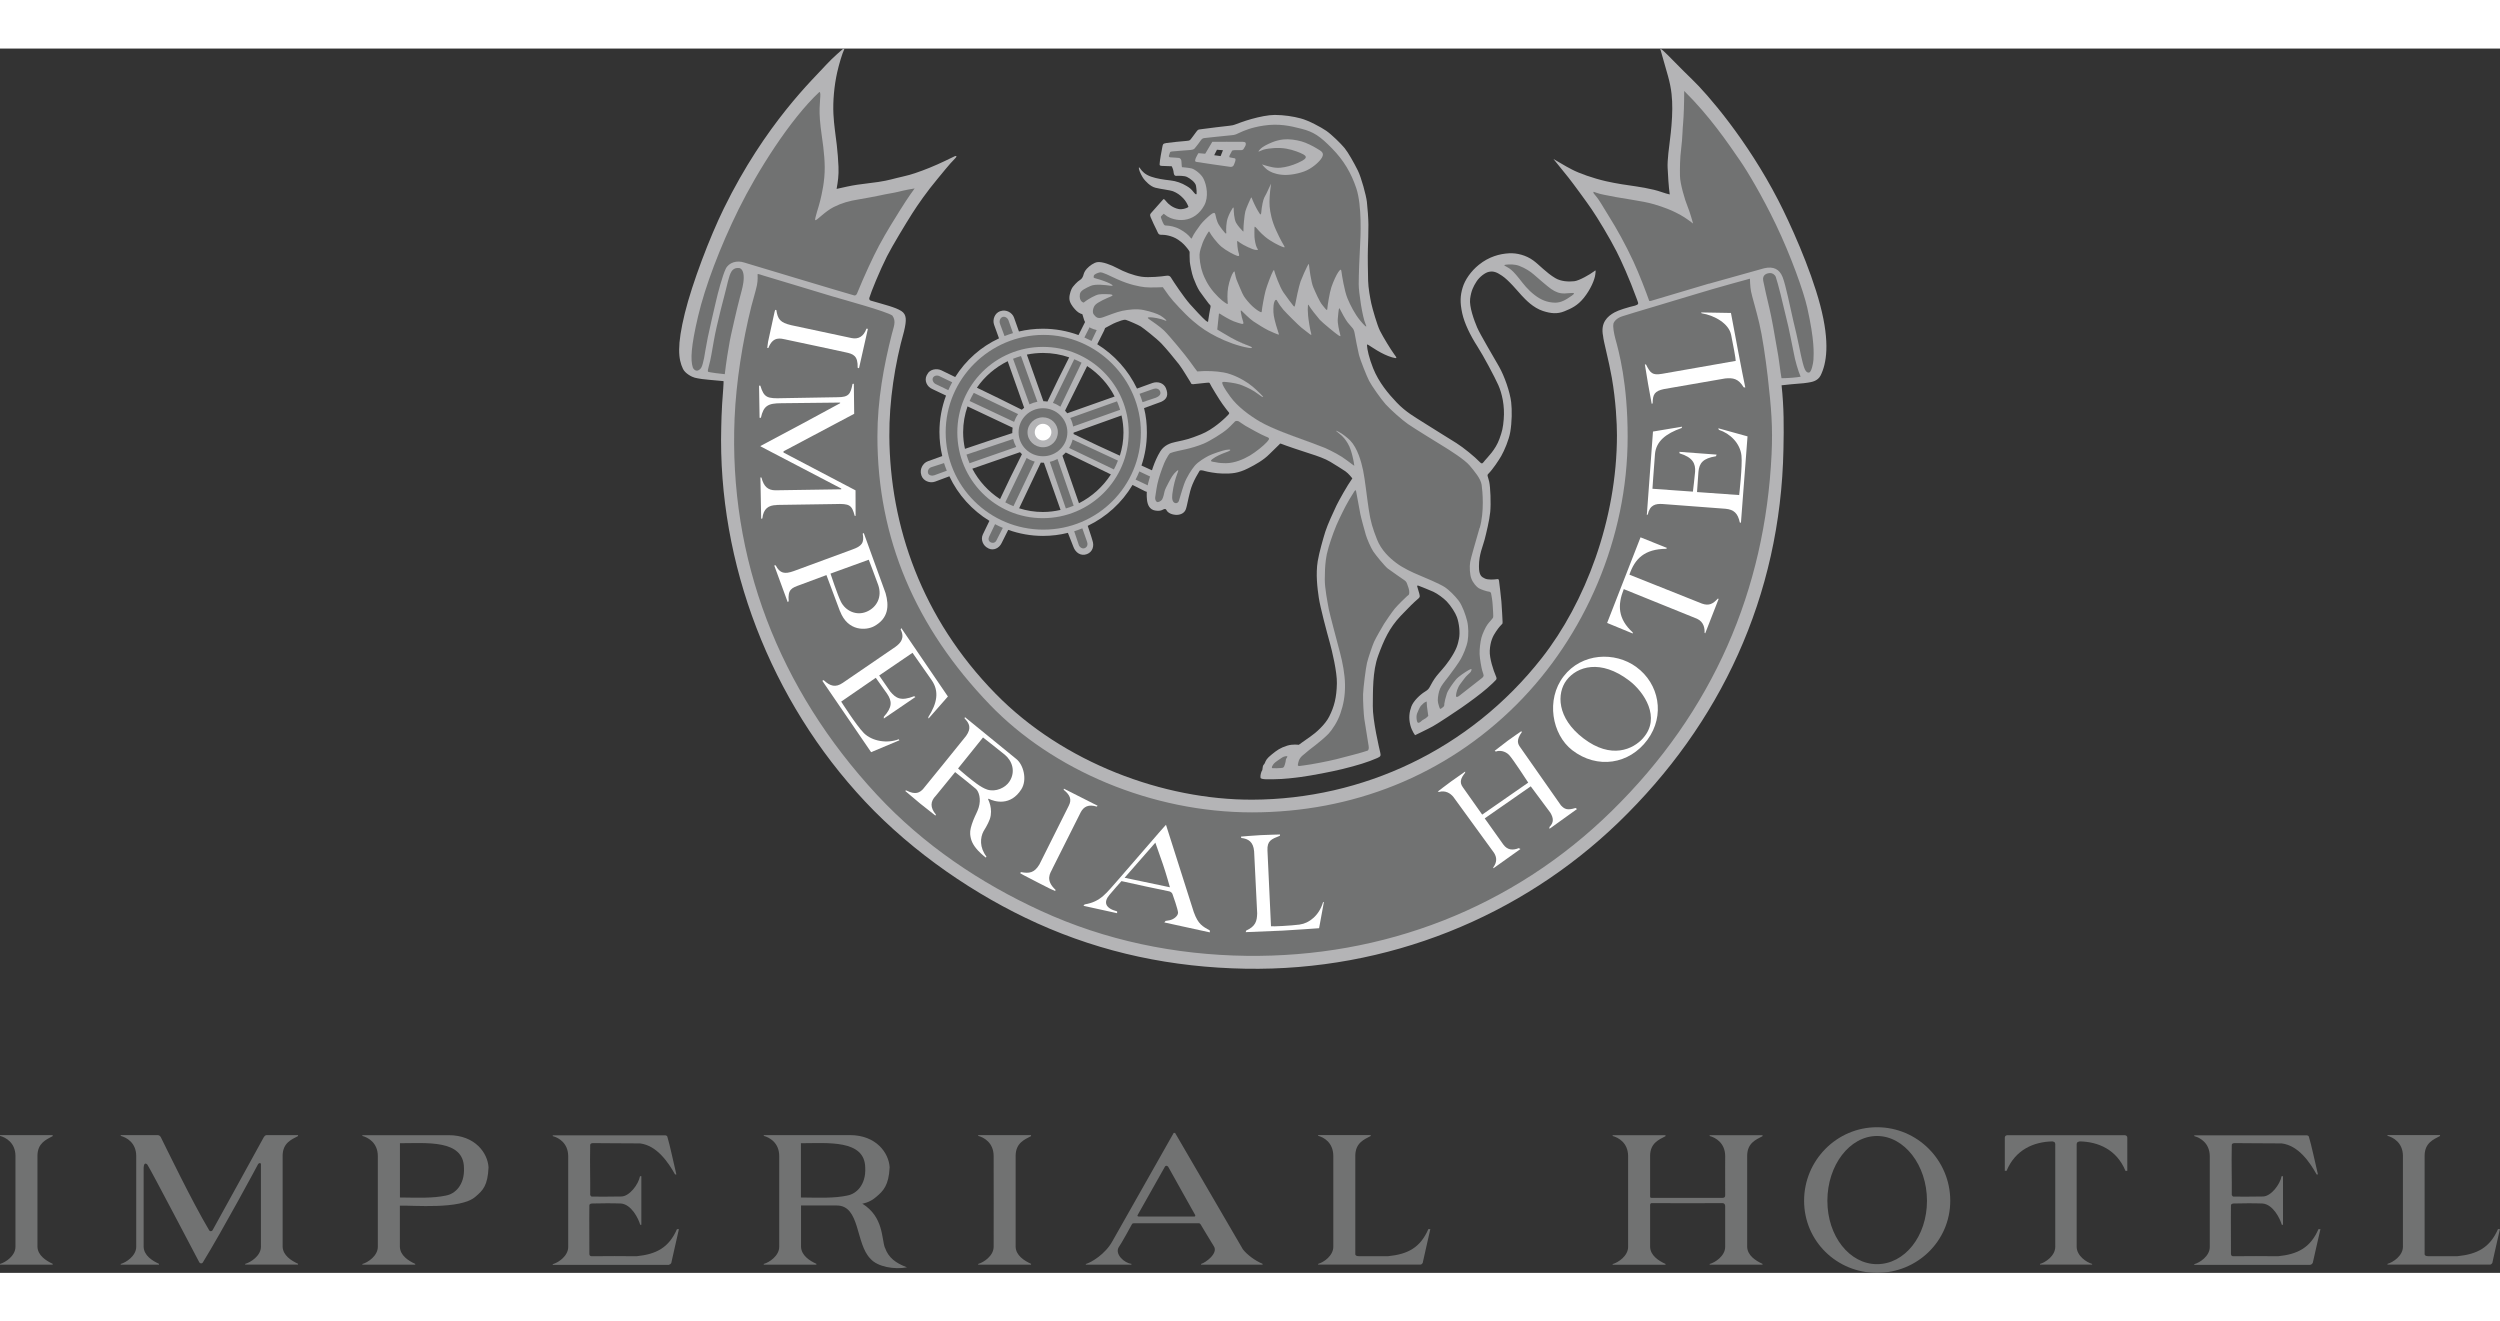 <?xml version="1.0" encoding="UTF-8"?>
<svg id="Layer_2" data-name="Layer 2" xmlns="http://www.w3.org/2000/svg" viewBox="0 0 425.2 208.23" width="70px" height="37px">
  <rect x="0" y="0" width="425.2" height="208.23" fill="#333333" stroke="none"/>
  <defs>
    <style>
      .cls-1 {
        fill: #717272;
      }

      .cls-2 {
        fill: #fff;
      }

      .cls-3 {
        fill: #b4b4b6;
      }
    </style>
  </defs>
  <g id="_ÉåÉCÉÑÅ_1" data-name="ÉåÉCÉÑÅ[ 1">
    <g>
      <g>
        <path class="cls-1" d="M8.96,184.81v.16c-1.11.6-2.54,1.17-2.59,3.28v15.54c.05,1.46,1.43,2.36,2.59,2.9v.14H0v-.12c.92-.25,2.63-1.37,2.63-2.92,0-1.31.01-13.33,0-15.44-.01-2.29-1.69-3.17-2.63-3.42v-.13h8.96Z"/>
        <path class="cls-1" d="M175.36,184.81v.16c-1.14.6-2.57,1.17-2.62,3.28v15.54c.04,1.46,1.43,2.36,2.62,2.9v.14h-8.99v-.12c.92-.25,2.63-1.37,2.63-2.92,0-1.31.02-13.33,0-15.44-.01-2.29-1.69-3.17-2.63-3.42v-.13h8.99Z"/>
        <path class="cls-1" d="M361.32,184.81c.22,0,.49.1.49.43v5.64h-.31c-1.5-3.63-4.63-4.95-7.78-5.01-.35.09-.51.13-.52.48v17.44c0,1.55,1.71,2.67,2.63,2.92v.12h-8.87v-.12c.92-.25,2.6-1.37,2.6-2.92v-17.44c-.01-.35-.15-.4-.49-.48-3.16.07-6.28,1.39-7.79,5h-.3s0-5.63,0-5.63c0-.33.27-.43.49-.43h19.83Z"/>
        <path class="cls-1" d="M293.42,196.83v6.97c0,1.55-1.71,2.67-2.64,2.92v.12h8.99v-.14c-1.18-.54-2.57-1.44-2.61-2.9v-15.54c.04-2.11,1.47-2.68,2.61-3.28v-.16h-8.99v.13c.94.25,2.63,1.13,2.64,3.42,0,.94-.02,3.68,0,6.71-.02.23-.1.37-.4.39h-12.17c-.09.01-.19-.05-.2-.23v-6.98c.05-2.11,1.48-2.68,2.62-3.28v-.16h-8.99v.13c.94.25,2.62,1.13,2.63,3.42.01,2.11,0,14.13,0,15.44,0,1.55-1.71,2.67-2.63,2.92v.12h8.99v-.14c-1.19-.54-2.57-1.44-2.62-2.9v-7.18c.03-.13.08-.23.22-.26.47.02,12.15,0,12.15,0,.2.02.38.16.4.47Z"/>
        <path class="cls-1" d="M44.38,189.8c0-.39-.39-.24-.49-.05-.11.23-6.05,11.27-9.4,16.72-.14.22-.45.18-.58-.01-.09-.13-8.33-15.92-8.86-16.66-.36-.35-.6-.08-.62.51,0,.6,0,13.48,0,13.48.04,1.46,1.43,2.36,2.61,2.9v.14h-6.51v-.12c.92-.25,2.64-1.37,2.64-2.92,0-1.31,0-13.33,0-15.44-.01-2.29-1.69-3.17-2.64-3.42v-.13h6.32s.29,0,.48.31c.77,1.53,5.27,10.88,8.22,15.83.17.33.53.19.6.04,2.43-4.36,5.55-10.1,8.71-15.82.04-.07.24-.36.47-.36h5.36v.16c-1.14.6-2.57,1.17-2.62,3.28v15.54c.05,1.46,1.43,2.36,2.62,2.9v.14h-8.99v-.12c.92-.25,2.68-1.37,2.68-2.92,0-1.18,0-12.01,0-13.99Z"/>
        <path class="cls-1" d="M113.79,206.83c.31,0,.45-.49.38-.24-.07.24,1.3-5.8,1.3-5.8-.14.03-.21,0-.33,0-1.37,3.14-3.5,4.27-6.87,4.61-2.19-.03-5.33-.03-7.59,0-.14,0-.4,0-.44-.35.02-1.6-.04-5.48,0-8.29-.01-.26.31-.33.5-.33,1.5-.03,3.25-.06,4.83,0,1.8.11,3.01,2.54,3.32,3.63h.19v-8.27h-.23c-.26,1.41-1.79,3.41-3.15,3.45-2.38.02-3.24.05-5.03.02-.11,0-.22-.12-.29-.26.03-3.04-.07-4.8,0-8.56.03-.19.24-.28.48-.28,1.64,0,4.65.05,7.99.05,2.88.34,4.85,3.28,5.95,5.26.07.1.17-.06.24.04-.51-2.14-1.11-5.04-1.55-6.48-.05-.07-.11-.16-.32-.19h-19.16v.13c.94.25,2.62,1.13,2.63,3.42.01,2.11,0,14.13,0,15.44,0,1.55-1.71,2.67-2.63,2.92v.12h19.77Z"/>
        <path class="cls-1" d="M392.97,206.83c.3,0,.45-.49.38-.24-.07.24,1.31-5.8,1.31-5.8-.14.03-.22,0-.33,0-1.37,3.14-3.5,4.27-6.86,4.61-2.19-.03-5.33-.03-7.6,0-.14,0-.39,0-.43-.35.02-1.6-.04-5.48,0-8.29-.01-.26.31-.33.5-.33,1.5-.03,3.24-.06,4.83,0,1.81.11,3.01,2.54,3.32,3.63h.2v-8.27h-.24c-.26,1.41-1.79,3.41-3.15,3.45-2.38.02-3.25.05-5.03.02-.11,0-.21-.12-.29-.26.03-3.04-.07-4.8,0-8.56.03-.19.24-.28.48-.28,1.65,0,4.65.05,7.99.05,2.89.34,4.85,3.28,5.95,5.26.07.1.17-.06.24.04-.51-2.14-1.11-5.04-1.56-6.48-.04-.07-.11-.16-.32-.19h-19.16v.13c.94.25,2.62,1.13,2.64,3.42,0,2.11,0,14.13,0,15.44,0,1.55-1.71,2.67-2.64,2.92v.12h19.78Z"/>
        <path class="cls-1" d="M230.5,205.04c.05.35.46.35.6.35h5.02c3.36-.34,5.45-1.47,6.82-4.61.12,0,.18.03.33,0,0,0-1.37,6.05-1.3,5.8.07-.24-.07.24-.38.24h-17.4v-.12c.92-.25,2.58-1.37,2.58-2.92,0-1.31.01-13.33,0-15.44-.01-2.29-1.64-3.17-2.58-3.42v-.13h8.94v.16c-1.14.6-2.57,1.17-2.62,3.28v16.79Z"/>
        <path class="cls-1" d="M412.37,205.04c.05.35.46.35.6.35h5.02c3.36-.34,5.5-1.47,6.87-4.61.12,0,.19.03.33,0,0,0-1.38,6.05-1.3,5.8.07-.24-.07.24-.38.24h-17.45v-.12c.92-.25,2.63-1.37,2.63-2.92,0-1.31.01-13.33,0-15.44-.01-2.29-1.7-3.17-2.63-3.42v-.13h8.94v.16c-1.14.6-2.57,1.17-2.62,3.28v16.79Z"/>
        <path class="cls-1" d="M76.29,184.81h-14.66v.13c.94.25,2.62,1.13,2.63,3.42.01,2.11,0,14.13,0,15.44,0,1.55-1.71,2.67-2.63,2.92v.12h8.99v-.14c-1.19-.54-2.56-1.44-2.61-2.9v-7c2.17-.09,10.33.71,12.85-1.52,1.29-1.09,2.09-1.9,2.23-5-.14-2.43-2.28-5.47-6.8-5.47ZM75.86,195.08c-2.23.47-4.57.37-7.84.33v-9.23c4.47,0,10.84-.67,10.89,4.18.15,2.95-1.57,4.47-3.04,4.71Z"/>
        <path class="cls-1" d="M150.51,203.97c-.59-1.49-.19-5.25-3.85-7.51,0,0,1.24-.14,2.41-1.19,1.13-.96,2.1-1.9,2.24-5-.14-2.43-2.28-5.47-6.75-5.47h-14.66v.13c.94.25,2.62,1.13,2.63,3.42.01,2.11,0,14.13,0,15.44,0,1.55-1.71,2.67-2.63,2.92v.12h8.95v-.14c-1.19-.54-2.56-1.44-2.61-2.9v-7.02c1.23.01,6.08,0,6.08,0,4.02,0,3.16,6.53,5.75,9.08,1.19,1.35,4.05,1.85,6.19,1.44-1.95-.74-3.14-1.64-3.74-3.33ZM144.12,195.08c-2.23.47-4.57.37-7.9.33v-9.23c4.52,0,10.89-.67,10.94,4.18.14,2.95-1.57,4.47-3.04,4.71Z"/>
        <path class="cls-1" d="M211.41,204.26l-11.55-19.83h-.24l-10.42,18.41c-1.19,2.19-3.6,3.63-4.52,3.88v.12h7.75v-.15c-1.19-.11-2.81-1.61-2.19-2.77.38-.5,2.22-3.82,2.27-3.95.1-.18.22-.17.36-.18h10.98c.16,0,.23.03.35.19.11.18,1.55,2.61,2.26,3.74.77,1.18-1.42,2.78-2.18,2.99v.12h10.46v-.14c-1.28-.53-2.62-1.53-3.33-2.44ZM203.08,198.65c-.11,0-9.32.01-9.41,0-.1-.02-.22-.02-.21-.2.08-.14,4.64-8.23,4.64-8.23.13-.29.48-.26.64.06.25.5,4.45,7.93,4.53,8.1.11.22-.08.28-.19.28Z"/>
        <path class="cls-1" d="M319.24,183.46c-6.83,0-12.4,5.62-12.4,12.5s5.57,12.27,12.4,12.27,12.46-5.39,12.46-12.27-5.58-12.5-12.46-12.5ZM319.24,206.75c-4.64,0-8.44-4.72-8.44-10.78s3.8-11.02,8.44-11.02,8.5,4.96,8.5,11.02-3.81,10.78-8.5,10.78Z"/>
      </g>
      <g>
        <g>
          <g>
            <path class="cls-1" d="M156.6,23.06c-.89.19-2.36.47-3.63.73-1.21.25-2.98.57-4.05.79-1.31.27-2.47.48-3.63.67-1.17.19-2.54.62-3.57,1.16-1.03.54-2.35,1.68-2.35,1.68.46-1.46.93-3.02,1.04-3.72.22-1.37.24-2.04.37-3.54.11-1.34-.12-3.11-.24-4.18-.2-1.72-.53-2.43-.61-4.05-.07-1.5-.21-2.74-.12-4.54.07-1.12.39-2.13-1-.7-4.99,5.13-9.54,11.68-13.78,20.39-4.45,9.15-6.01,14.33-6.77,18.2-.63,3.22-1.03,5.53-.99,7.33.07.87.32,1.71,1.02,1.85,1.07.21,1.48-1.04,1.48-1.04.32-1.33.76-3.93,1-5.07.26-1.25,1.25-5.57,1.62-7.02.37-1.45.93-3.61,1.48-4.5.58-.93,1.65-1.04,3.14-.67l18.96,5.7c1.39-3.23,2.68-5.64,3.64-7.58,0,0,1.75-3.47,2.83-5.31,1.08-1.84,4.17-6.59,4.17-6.59Z"/>
            <path class="cls-1" d="M298.4,41.76c.52,2.21,1.43,5.09,1.81,7.5.8,4.09,1.99,9.92,1.8,19.23-.21,10.31-2.75,23.12-7.68,34.23-4.8,10.8-11.28,19.93-20.21,28.29-17.19,16.06-39.03,24.62-62.61,24.21-12.15-.21-23.84-2.72-34.84-7.71-10.63-4.83-20.18-11.59-28.21-20.12-17.2-18.27-24.59-39.47-24.23-63.13.08-5.24,1.03-12.18,2.74-19.57.31-1.3.95-3.19,1.3-4.59.05-1.09,0-1.95.18-2.24l11.92,3.54s8.35,2.38,10.33,3.05c1.67.56,2.47.66,1.56,4.11-.69,2.62-2.41,9.91-2.29,17.83.28,17.1,6.68,32.65,18.93,44.63,9.2,9,24.89,17.93,44.17,17.93,15.57,0,31.81-6.14,43.99-17.74,11.52-10.97,19.02-28.11,19.02-44.99,0-5.5-.35-10.31-1.57-15.26-1.06-3.65-1.03-4.72.89-5.5,1.4-.57,22.81-6.84,22.81-6.84,0,0-.18,1.72.21,3.16Z"/>
            <path class="cls-1" d="M280.1,43.53c-1.41-3.79-2.79-7.46-3.89-9.55-2.29-4.36-6.29-10.01-6.29-10.01,0,0,6.8,1.15,9.69,1.67,3.07.55,5.57,1.67,7.28,2.78,0,0-1.21-3.58-1.51-5.07-.3-1.49-.33-3.93-.11-5.47.22-1.54.55-3.79.61-5.42.05-1.63.05-5.75.05-5.75,2.82,2.2,8.88,9.14,12.26,14.55,2.79,4.47,4.97,9.52,5.84,11.61,1.6,3.8,2.96,7.05,3.99,11.47,1.03,4.45,1.07,7.98.89,9.38-.05.4-.52,1.82-1.06,1.88-.78.08-1.04-.55-1.23-1.02-.72-1.95-.98-4.49-1.57-7.31-.62-2.45-1.54-6.8-2.15-8.26-.43-1.03-1.03-1.78-3.32-1.23l-19.5,5.77Z"/>
          </g>
          <g>
            <path class="cls-1" d="M302.71,56.34c0-1.33-.61-5.49-.92-7.02-.31-1.55-.83-3.86-1.34-6-.24-1.03-.61-2.62-.82-3.68-.13-.66,0-1.15.92-1.54.99-.41,1.69.2,2.08,1.47.53,1.71,1.13,4.41,1.81,7.41.31,1.49.82,4.03,1.26,6.32.35,1.4.82,2.15,1.13,2.7-.58.19-3.1.31-4.13.34Z"/>
            <path class="cls-1" d="M125.78,44.01c-.24.9-.55,2.38-.79,3.54-.22,1.03-.57,2.96-.73,4.02-.14.91-.33,1.95-.61,4.21-1.04-.03-3.1-.32-3.72-.52.67-2.71,1.06-5.18,1.47-7.17.33-1.69.73-3.14,1.08-4.69.46-1.99,1.02-3.88,1.5-5.21.32-.89,1.22-1.31,1.83-1.13.99.3.98,1.01,1.04,1.53.07.63-.11,1.59-.3,2.44-.19.85-.55,2.14-.76,2.99Z"/>
          </g>
        </g>
        <g>
          <path class="cls-2" d="M133.66,49.49c.84.16,10.14,2.17,10.14,2.17,1.35.28,2.13.59,2.07,2.63l.23.08,1.51-6.7-.24-.03c-.5,1.37-1.39,1.83-2.53,1.6l-10.26-2.19c-1.88-.44-2.31-1.01-2.54-2.58l-.18-.03s-.09.16-.13.39c-.24,1.18-1.02,4.63-1.1,5.05-.08.49-.13,1.05-.13,1.05h.18c.81-2.08,2.12-1.61,3-1.44Z"/>
          <path class="cls-2" d="M132.09,77.62l9.97-.15c2.44-.09,2.82.15,3.31,2.01h.15s-.01-4.34-.01-4.34l-12.25-6.43v-.21l12.02-6.38-.06-5.11-.22.02c-.35,1.73-.61,2.27-2.58,2.27l-9.31.16c-2.63.09-3.16-.07-3.79-2.12h-.22s.09,5.46.09,5.46h.22c.46-2.05,1.2-2.48,3.5-2.48l9.98-.11v.11l-6.34,3.43-7.22,3.85.06.08,13.69,7.15v.13s-11.2.17-11.2.17c-1.26-.01-1.98-.62-2.37-2.17l-.18-.02.13,7.04.2-.07c.18-1.64,1.02-2.25,2.44-2.27Z"/>
          <path class="cls-2" d="M142.88,95.71c1.34,3.5,4.5,3.25,5.79,2.54,2.47-1.34,2.56-3.49,1.95-5.62l-3.71-10.23-.18.1c.31,1.59-.2,2.14-1.74,2.69l-9.99,3.68c-1.54.55-2.35.42-3.07-.98l-.25.02,2.29,6.23.17-.14c-.16-2.04.46-2.25,1.99-2.8l4.43-1.65,2.31,6.17ZM147.76,86.94s1.23,3.23,1.6,4.28c.73,2.06-.27,3.84-1.94,4.55-1.76.76-3.62-.12-4.41-1.71-.59-1.2-1.76-4.76-1.76-4.76l6.5-2.36Z"/>
          <path class="cls-2" d="M146.89,116.38c-1.24-1.25-3.82-5.31-3.82-5.31l5.88-4.05,1.92,2.7c.87,1.28.92,2.29-.55,3.93v.3l5.37-3.66-.21-.14c-2.29.89-3.11.34-4.07-.8l-1.88-2.72,5.67-3.86s1.38,1.95,3.25,4.64c1.33,1.92.94,3.93-.57,6.31l.05.23,3.29-3.75-7.93-11.64-.11.23c.75,1.47.01,2.32-.89,2.97l-8.95,6.12c-1.21.83-2.14.59-3.26-.47l-.22.12,8.3,12.14,4.81-2.02-.11-.18c-1.9.74-4.48.4-5.97-1.08Z"/>
          <path class="cls-2" d="M167.68,137.59l.09-.17c-1.19-1.55-1.07-3.21-.49-4.3,0,0,.78-1.22,1.07-2.07.59-1.74-.29-3.34-.29-3.34l.06-.13c1.11.56,3.77,1.27,5.59-1.59,1.05-1.66.34-4.23-.87-5.17l-8.72-7.11-.07.21c.82.84,1.22,1.65.26,2.99-.29.41-7.34,9.06-7.34,9.06-.52.52-1.19,1.05-2.82.21l-.21.07s2.17,1.84,2.54,2.14c.37.3,2.62,2.07,2.62,2.07l.08-.18c-1.01-1.18-.96-2.24-.02-3.19l3.29-4.03c.77.61,3.05,2.42,3.54,2.86.49.45.92,1.71.46,3.19-.25.78-.51,1.14-.9,2.11-.38.97-.59,1.75-.54,2.38.08.95.37,1.76,1.34,2.81.55.6,1.33,1.2,1.33,1.2ZM171.7,124.64c-.68,1.08-2.34,1.85-3.77,1.4-1.16-.37-2.56-1.57-3.46-2.29-.68-.54-1.52-1.31-1.52-1.31l4.24-5.27s2.5,1.94,3.69,2.92c1.3,1.07,1.88,2.89.83,4.54Z"/>
          <path class="cls-2" d="M203.05,146.91l-4.74-14.89-.94,1.05-7.19,8.3c-1.98,2.21-2.93,3.74-5.7,4.19l-.21.24,5.73,1.26v-.31c-2.1-.55-2.31-1.61-1.31-2.8.81-.95,1.59-1.86,2.05-2.35,0,0,3.35.73,4.19.92.84.19,3.92.82,3.92.82,0,0,.4.07.56.45.1.23.94,2.68.95,3.16.01.32-.2.6-.48.84-.24.21-.62.4-.93.46-.18.04-.71.12-.71.12l-.21.26,7.74,1.69v-.32c-1.25-.71-1.98-1.05-2.72-3.1ZM191.27,141.03l5.23-5.97s.89,2.53,1.29,3.68c.53,1.53,1.19,3.91,1.19,3.91l-7.71-1.62Z"/>
          <path class="cls-2" d="M221.06,148.99c-1.6.2-4.56.35-4.89.29l-.6-12.88c-.08-1.69.68-1.94,2.11-2.51l.03-.22s-2.06.05-3.3.11c-1.22.06-3.34.25-3.34.25l.04.23c1.22.14,2.05.66,2.19,2.27l.52,10.54c-.03,1.32-.26,2.22-1.87,2.94l-.08.27s4.6-.18,6.26-.26c1.66-.08,6.22-.41,6.22-.41l.82-4.47-.15.06c-.66,2.24-2.36,3.57-3.95,3.78Z"/>
          <path class="cls-2" d="M265.5,128.74l-6.92-9.88c-.46-.61-.72-1.25.25-2.6l-.08-.16s-1.72,1.18-2.31,1.62c-.59.45-2.22,1.71-2.22,1.71l.19.14c.59-.26,1.59-.11,2.25.57.64.66,3.26,4.71,3.26,4.71l-7.83,5.44-3.3-4.67c-.6-.82-.34-1.55.4-2.45v-.2s-1.78,1.25-2.4,1.69c-.62.44-2.26,1.71-2.26,1.71l.23.06c1.06-.29,1.91.2,2.45.88l6.9,9.49c.5.8.5,1.6-.14,2.47l.03.15,4.6-3.28-.29-.15c-.98.39-1.91.37-2.63-.62l-3.16-4.44,7.83-5.45,3.33,4.48c.54.91.64,1.64-.15,2.44v.31s4.69-3.37,4.69-3.37l-.25-.18c-1.43.45-1.89.18-2.47-.43Z"/>
          <path class="cls-2" d="M278.32,105.19c-3.66-2.67-9.3-2.42-12.38,1.58-3.05,3.96-1.98,9.9,1.46,12.56,4.27,3.29,9.73,2.41,12.8-1.77,3.05-4.14,1.98-9.55-1.89-12.37ZM279.48,117.26c-1.69,1.92-5.43,3.68-10.17.06-4.57-3.48-4.54-7.69-2.88-9.88,1.79-2.36,5.8-3.65,10.67.06,2.57,1.96,5.41,6.31,2.38,9.75Z"/>
          <path class="cls-2" d="M292.15,93.56c-.78.86-1.47,1.28-2.68.84l-12.34-4.92c.93-2.73,2.57-4.36,6.27-4.4l.11-.15-4.49-1.8-5.68,14.56,4.36,1.8v-.18c-2.54-2.32-2.61-4.66-1.53-7.37l12.46,5.04c1.18.54,1.32,1.66,1.28,2.38l.11.1,2.29-5.87-.18-.03Z"/>
          <path class="cls-2" d="M178.99,139.49c.39-.76,4.84-9.64,4.84-9.64.49-.89,1.29-1.37,2.71-.92l.14-.15-5.73-2.9-.04.19c1.11.9,1.4,1.65.87,2.7l-5,10c-.87,1.46-1.75,1.55-3.13,1.3l-.15.17s.29.19.62.36c1.11.58,3.99,2.07,4.38,2.25.45.22.96.44.96.44l.07-.2c-1.78-1.66-.93-2.8-.53-3.6Z"/>
          <path class="cls-2" d="M294.43,48.69c.32,1.57.8,4.09.78,4.43l-12.53,2.2c-1.67.28-1.98-.11-2.73-1.59h-.19s.34,2.13.55,3.34c.21,1.2.61,3.35.61,3.35l.16-.07c.02-1.6.36-2.1,1.94-2.44l10.39-1.8c1.31-.13,2.24-.01,3.15,1.5l.28.04s-.92-4.5-1.21-6.14c-.29-1.63-1.23-6.54-1.23-6.54l-5.08-.09.08.14c2.3.38,4.64,1.79,5.02,3.64Z"/>
          <path class="cls-2" d="M296.19,69.24c.18,1.75-.39,6.7-.39,6.7l-7.17-.51.24-3.42c.13-1.54.81-2.32,2.98-2.67l.11-.28-6.33-.47.04.26c2.24.68,2.74,1.74,2.63,3.17-.04.62-.37,3.34-.37,3.34l-6.88-.49s.17-2.63.43-5.89c.18-2.15,1.81-3.49,4.55-4.45l.05-.22-4.94.83-1.05,14.21.17-.12c.35-1.64,1.36-1.83,2.47-1.77l10.72.81c1.46.13,2.13.78,2.46,2.34l.19.04,1.12-14.69-4.98-1.38.11.27c1.93.62,3.62,2.3,3.84,4.39Z"/>
        </g>
        <g>
          <g>
            <path class="cls-1" d="M184.32,81.29l.93,2.27c.08.21.5,1.32-.54,1.75-.85.35-1.36-.3-1.56-.82l-.99-2.42,2.15-.78Z"/>
            <polygon class="cls-1" points="180.17 69.34 183.21 77.9 181.06 78.73 178 70.15 180.17 69.34"/>
            <polygon class="cls-1" points="174.03 51.88 177.01 60.21 174.8 60.94 171.73 52.74 174.03 51.88"/>
            <path class="cls-1" d="M170.47,49.27l-.88-2.31c-.15-.4-.02-1.3.67-1.57.85-.33,1.41.31,1.55.72l.88,2.38-2.22.78Z"/>
          </g>
          <g>
            <path class="cls-1" d="M193.76,71.53l1.65.77c.33.15.61.49.34,1.37-.33,1.09-.44,1.16-.95.92l-2.03-1,.99-2.06Z"/>
            <polygon class="cls-1" points="182.34 66.13 190.47 69.89 189.47 72.08 181.36 68.24 182.34 66.13"/>
            <polygon class="cls-1" points="165.53 58.05 173.66 61.99 172.63 64.03 164.49 60.12 165.53 58.05"/>
            <path class="cls-1" d="M161.29,58.58l-2.35-1.25c-.39-.19-1-.84-.63-1.49.4-.69,1.2-.58,1.59-.4l2.34,1.14-.96,2Z"/>
          </g>
          <g>
            <path class="cls-1" d="M193.49,58.5l2.49-.9c.21-.08,1.32-.5,1.75.54.35.84-.3,1.36-.82,1.55l-2.63.96-.78-2.15Z"/>
            <polygon class="cls-1" points="181.65 62.68 190.08 59.77 190.8 61.81 182.42 64.71 181.65 62.68"/>
            <polygon class="cls-1" points="163.99 68.84 172.46 65.89 173.38 68.17 164.9 71.21 163.99 68.84"/>
            <path class="cls-1" d="M161.46,72.25l-2.48.81c-.4.15-1.31.05-1.58-.64-.34-.85.36-1.35.76-1.49l2.52-.89.78,2.22Z"/>
          </g>
          <g>
            <path class="cls-1" d="M183.88,49.1l.82-1.57c.09-.2.37-.82,1.4-.39.85.35.97.71.73,1.22l-.88,1.72-2.07-.97Z"/>
            <polygon class="cls-1" points="178.49 60.35 182.41 52.39 184.46 53.43 180.68 61.47 178.49 60.35"/>
            <polygon class="cls-1" points="170.47 77.31 174.39 69.17 176.52 70.14 172.71 78.33 170.47 77.31"/>
            <path class="cls-1" d="M171.04,81.53l-1.24,2.38c-.18.39-.8.83-1.46.49-.72-.38-.65-1.18-.47-1.56l1.13-2.29,2.04.99Z"/>
          </g>
          <path class="cls-1" d="M177.44,48.28c-9.42,0-17.06,7.62-17.06,17.01s7.64,17.01,17.06,17.01,17.06-7.62,17.06-17.01-7.64-17.01-17.06-17.01ZM177.39,79.61c-7.78,0-14.24-6.55-14.24-14.32s6.49-14.24,14.27-14.24,14.21,6.46,14.21,14.24-6.46,14.32-14.24,14.32Z"/>
          <g>
            <path class="cls-1" d="M177.49,60.87c-2.45,0-4.49,1.96-4.49,4.41s1.97,4.39,4.42,4.39,4.45-1.94,4.45-4.39-1.94-4.41-4.39-4.41ZM177.37,67.57c-1.26,0-2.28-1.03-2.28-2.29s1.02-2.29,2.28-2.29,2.28,1.02,2.28,2.29-1.02,2.29-2.28,2.29Z"/>
            <path class="cls-2" d="M179.03,65.24c0,.91-.73,1.64-1.64,1.64s-1.64-.73-1.64-1.64.74-1.64,1.64-1.64,1.64.74,1.64,1.64Z"/>
          </g>
        </g>
        <g>
          <path class="cls-1" d="M196.2,76.38c.09-.82.31-2.08.7-3.5.35-1.28,1.46-3.87,1.83-4.18.43-.36,1.81-.52,2.74-.73,1.22-.28,2.93-.89,3.38-1.1,1.77-.83,2.87-1.64,3.7-2.31.78-.64,1.72-1.53,1.72-1.53,0,0,.76.42,1.31.79.55.37,1.48.9,2.38,1.34.77.37,2.38,1.16,2.38,1.16,0,0-.81.92-1.52,1.51-.57.47-1.66,1.35-2.7,1.94-1.14.66-2.74,1.08-4.54.92-1.84-.16-1.99-.59-1.99-.59,0,0,0-.18.59-.55.66-.42,2.69-1.2,2.69-1.2,0,0-1.08.22-2.09.59-.52.19-1.92.84-2.56,1.35-.91.72-1.55,1.92-2.11,2.98-.58,1.12-.71,1.8-1.09,3.03-.27.86-.49,1.64-1.23,1.34-.82-.33-.76-1.15-.7-2.1.07-1.1.84-3.05.84-3.05,0,0-.77,1.14-1.14,2.06-.37.92-.73,2.02-1.06,2.5-.33.48-1.71.74-1.55-.68Z"/>
          <path class="cls-1" d="M223.57,121.94c1.58-.24,4.32-.81,6.43-1.41,1.89-.53,3.15-1.12,3.15-1.12,0,0-.15-1.42-.41-2.8-.3-1.62-.66-3.83-.61-6.35.05-2.67.53-4.4.97-6.51.39-1.9,1.88-4.64,2.49-5.54.8-1.19,1.78-2.66,2.54-3.51.55-.61,1.82-1.65,1.93-1.93.18-.45-.52-2-.81-2.31-.29-.31-.86-.56-1.62-1.1-1.28-.9-2.57-2.21-3.02-2.77-.74-.92-1.43-2.15-1.81-3.09-.34-.85-.8-2.29-.98-3.16-.18-.86-.66-2.83-.8-3.86-.14-1.07-.1-1.59-.39-1.6-.53-.02-1.5,2.13-2.26,3.54-.8,1.47-1.78,3.58-2.39,5.85-.61,2.26-.84,3.89-.86,5.49-.03,1.98.42,4.62.66,5.54.25.92.6,2.54.92,3.61.23.78.94,3.48,1.27,5.04.5,2.39.59,3.57.5,4.98-.1,1.51-.34,2.69-.73,3.84-.36,1.1-.78,1.92-1.69,3.11-.77,1-1.61,1.59-2.8,2.55-.56.45-1.88,1.3-2.39,2.08-.51.79-.92,1.97.21,1.81,1.33-.18,2.51-.41,2.51-.41Z"/>
          <path class="cls-1" d="M268.69,41.27s-1.51.12-2.47.07c-.81-.04-1.51-.37-2.33-.81-.81-.44-1.58-1.12-2.45-1.93-.87-.81-1.97-1.63-2.9-1.94-1.63-.55-3.35.12-3.35.12,0,0,1.54.98,2.53,2.11.57.64,1.08,1.78,2.86,3.17,1.08.84,2.27,1.46,3.35,1.51,1.13.05,1.79-.15,2.44-.47.87-.42,2.32-1.82,2.32-1.82Z"/>
          <path class="cls-1" d="M204.52,39.02c.55,1.18,1.34,2.35,2.08,3.06.55.52,1.21,1.24,2.54,1.75,0,0-.16-1.56-.08-2.6.07-.8.78-2.82.78-2.82,0,0-.04.94.86,2.82.63,1.31,1,1.77,1.86,2.62.85.85,2.04,1.28,2.04,1.28l.3-.19s.01-.73.08-1.28c.06-.55.47-2.24.72-3.1.24-.85.87-2.19.87-2.19,0,0,.3.87.6,1.66.3.79.75,1.58,1.55,2.68.79,1.1,1.29,1.51,1.29,1.51l.53-.08s.04-1.37.41-2.68c.34-1.21.78-2.86,1.43-3.81,0,0,.28,2.26,1.13,4.15.85,1.89,2.08,2.98,2.08,2.98l.49-.15s-.08-1.66.3-3.02c.6-2.15,1.51-3.59,1.51-3.59,0,0-.08.78.38,2.45.45,1.66,1.32,4.34,2.91,6,1.01,1.06,2.08,1.93,1.32-.08-.29-.75-.38-1.77-.56-2.9-.18-1.09-.35-2.96-.35-4.34,0-1.59.11-3.86.22-5.81.08-1.52.06-3.72,0-5.03-.08-1.54-.23-3.74-1.19-6.4-.58-1.61-2.25-3.78-3.2-4.84-1.14-1.28-2.11-2.11-3.72-3.04-1.82-1.06-4.06-1.57-5.89-1.67-1.26-.07-2.38-.09-4.16.32-.75.17-2.86,1.05-4.43,1.42-.78.19-1.8.38-3.03.47-1.24.09-1.82-.16-2.42.76-.59.91-.73,1.42-2.05,1.56-1.33.14-2.31.12-2.63.22-.32.09-.66.56-.76,1.25-.09.69.18.55.73.5.55-.05,1.28.09,1.32.36.08.45-.09,1.09.5,1.19.95.15,1.67-.03,2.81.96.37.53.83,1.1,1.06,1.85.24.79.28,1.43.15,2.07-.14.71-.32,1.38-1.06,2.27-.33.4-1.33,1.08-2.21,1.29-1.02.23-1.99.07-2.9-.41-.92-.49-.63-.83-1.27-.29-.41.35-.34.51-.1,1.04.34.74.57,1.02.57,1.02,0,0,1.62-.09,3.06.89.73.5,1.13.86,1.63,1.43,0,0,.42-.74.92-1.47.6-.87.97-1.38,1.53-1.94.47-.47,1.31-1.03,1.31-1.03,0,0,.22,1.3.95,2.3.73,1,1.07,1.29,1.07,1.29l.32-.24s-.13-.96.02-1.78c.21-1.13.82-2.18.82-2.18,0,0,0,1.26.45,2.21.4.87,1.38,1.6,1.38,1.6l.23-.24s-.06-.48.03-1.39c.09-.91.41-2.37.59-2.83.19-.46.5-1.09.5-1.09,0,0,.37.97.73,1.6.44.76,1.09,1.27,1.09,1.27,0,0,.06-1.29.29-2.2.23-.91.97-2.42.97-2.42,0,0-.29,2.05-.19,3.05.13,1.23.93,3.7,1.44,4.57.5.87,1.16,1.99,1.16,1.99,0,0-1.18-.43-2.3-1.22-.93-.67-1.69-1.38-2.46-2.27l-.25.08s-.05.91-.02,1.95c.03,1.08.49,1.97.49,1.97,0,0-1.02-.13-1.8-.63-.77-.5-1.4-.97-1.4-.97l-.27.21s-.09.61-.02,1.1c.17,1.29.5,1.56-.48,1-1.31-.74-1.97-1.23-2.61-2-.64-.77-1.47-1.93-1.47-1.93,0,0-.42.21-.87.98-.43.74-1.11,2.42-1.07,3.66.05,1.23.25,2.32.79,3.51ZM210.97,17.01c-.24.01-1.28-.05-1.69-.05-.28,0-.41.43-.56.76-.26.57-.51.97.61,1.08.64.06.41.36.26.7-.25.56-.45.25-1.54.12-.88-.1-1.92-.21-3.37-.41-.72-.1-.96.04-1.04-.13-.09-.17.11-.57.31-.9.07-.12,1.28.22,1.5-.09.35-.49.4-.81.72-1.48.24-.52.3-.47,1.89-.41,1.46.06,2.72,0,3.22.05.29.03.02.75-.31.76ZM223.83,19.34c-.43.43-1.17.85-2.14,1.28-.8.35-1.64.57-2.66.59-1.28.04-1.92-.13-2.71-.41-.49-.17-1.47-.86-1.15-.74.3.12.85.31,1.6.41.75.1,1.7.03,2.64-.22.95-.26,2.12-.82,2.57-1.19.72-.6.61-.89-.17-1.32-.63-.34-1.28-.6-1.95-.76-.57-.14-1.25-.3-1.88-.32-.65-.02-1.12-.03-1.73.06-.45.07-.44.08-1.5.34,1.04-.62.98-.62,1.8-.87.95-.3,1.98-.45,2.85-.38,1.23.11,2.05.36,2.79.65.99.39,1.81.89,2.27,1.38.22.23.22.67-.62,1.51Z"/>
          <path class="cls-1" d="M247.49,104.79c.88-1.16,1.7-3.21,1.93-4.57.16-.96.06-1.58-.19-2.76-.23-1.09-.4-2.1-1.17-3.09-.91-1.17-1.63-2.12-2.53-2.72-1.07-.71-2.46-1.22-3.78-1.72-1.06-.4-2.69-1.12-3.79-1.83-1.37-.89-2.31-1.98-3.13-2.99-.78-.96-1.65-3.49-1.99-5.33-.5-2.7-.76-5.71-1.17-7.93-.38-2.05-1.12-3.77-2.07-4.94-.49-.61-1.51-1.32-1.51-1.32,0,0,1.07.74,1.76,2.68.4,1.13.46,1.67.75,3.14,0,0-1.89-1.42-2.91-2.06-.78-.49-2.33-1.22-3.36-1.68-.84-.36-2.7-1.04-4.3-1.64-1.56-.58-4.23-1.53-6.44-2.83-1.61-.95-3.34-2.58-4.21-3.52-.77-.83-1.85-2.42-1.71-2.9.13-.44.61-.41,1.16-.33.71.1,1.77.42,2.63.73,1.11.4,2.83,1.61,2.66,1.43-.39-.39-1.1-.99-2.01-1.62-.97-.66-1.96-1.09-2.92-1.43-1.05-.37-2.36-.57-3.41-.57s-2.19.39-2.48.03c-.13-.17-2.08-2.89-2.71-3.81-.49-.71-2.2-2.44-3.18-3.36-.98-.92-1.89-1.61-2.34-1.89-.44-.29.29-.59,1.08-.46.39.07,1.51.39,1.51.39,0,0-.68-.51-1.41-.8-.71-.28-1.55-.31-2.95-.44-1.02-.09-2.35.2-3.04.42-.92.29-2.04.89-2.76,1.15-1.12.4-1.86-.74-2.18-1.2-.39-.56.03-1.34.26-1.88.2-.47,1.26-.87,1.26-.87,0,0-1.39.49-1.78.73-.22.13-.51.38-.74.56-.54.45-.86-.48-1.19-1.09-.18-.34-.09-.71.1-1.09.22-.42.69-.87,1.16-1.15.23-.13.87-.52,1.28-.65.59-.2,1.63-.02,1.63-.02-.29-.12-.74-.28-1.01-.34-.2-.03-.25-.11-.4-.17-.74-.25-.53-.68-.28-.85.87-.6,1.26-.58,1.79-.4.46.16,1.16.53,1.85.86.77.37,1.6.73,3.01,1.09,1.33.34,2.14.47,3.31.47s1.94-.06,1.94-.06c0,0,.75.92,1.15,1.5.57.83,1.47,1.9,2.46,2.84,1.08,1.02,4,3.32,5.08,3.87,1.2.61,3.13,1.36,4.1,1.7.84.31,1.02.32,1.86.45,0,0-.6-.22-1.39-.59-.6-.28-1.71-.78-2.4-1.12-.46-.23-1.23-.59-1.73-.88l.42-3.26s1.06.49,2.19,1.13c1.13.64,1.89.79,1.89.79,0,0-.34-.76-.45-1.92-.11-1.17.3-.64,1.13.19.92.91,1.83,1.42,2.87,2.15,1.04.73,2.27,1.16,2.27,1.16,0,0-.79-2.26-.67-3.78.12-1.52.33-1.83.33-1.83h.64s1.39,1.77,2.11,2.68c.91,1.13,3.21,2.95,3.21,2.95,0,0-.56-2.39-.5-3.49.06-1.1.12-1.52.12-1.52l.26-.13s.92,1.56,1.63,2.32c.68.74,2.04,2.1,3.43,3.12,0,0-.33-1.56-.34-2.91,0-.93.38-1.73.38-1.73l.37-.12s.44,1.19.99,2.04c.55.85,1.62,2.04,1.62,2.04.13,1,.41,2.45.79,4.11.36,1.56,1.02,3.04,1.59,4.19.58,1.16,1.55,2.68,3.21,4.49,1.57,1.71,3.61,3.03,4.76,3.81,1.14.78,2.7,1.74,4.72,2.98,2.04,1.25,3.55,2.12,4.72,3.47.98,1.13,1.58,1.81,1.96,3.06.38,1.26.44,2.68.23,4.76-.18,1.72-.7,3.64-1.21,5.48-.35,1.29-.9,2.64-.94,4.72-.03,1.38.74,2.07,1.51,2.64.71.53,1.96.53,1.96.53,0,0,.16.83.3,1.47.08.34.1,1.25.15,1.62.04.37.11,1.7.11,1.7,0,0-.67.63-1.28,1.51-.42.6-.92,1.82-1.06,3.02-.14,1.2-.08,2.6.15,3.7.23,1.1.6,1.63.53,1.7-.53.56-1.33,1.15-1.78,1.47-.39.29-2.12,1.58-2.72,2-.6.41-1.05.34-.83-.53.45-1.81,1.51-2.94,2.42-3.74.29-.25-1.21.51-1.7,1.13-.49.62-1.39,1.62-1.66,2.34-.26.68-.38,1.13-.38,1.55,0,.26-.04.79-.04.79l-1.36,1.06s-.49-1.1-.49-1.85-.23-1.66.79-3.06c1.02-1.4,1.62-2.08,2.45-3.17Z"/>
          <path class="cls-1" d="M242.82,110.6s-1.28.59-1.69,1.42c-.41.82-.64,1.74-.41,2.52.08.27.27.64,1.1.14.82-.51,1.46-1.05,1.46-1.05l-.46-3.02Z"/>
          <path class="cls-1" d="M219.46,119.83l-.73,2.7s-1.55.28-2.01.23c-.46-.05-.92.1-.73-.64.18-.73.64-1.13,1.64-1.69.73-.41,1.83-.59,1.83-.59Z"/>
        </g>
        <g>
          <path class="cls-3" d="M278.17,43.7c-1.29.3-2.87.78-3.57,1.17-1.21.67-2.41,1.74-1.95,4.01.06.87.97,4.15,1.49,7.11.69,3.95.87,7.85.87,9.75,0,14.43-5.45,28.57-12.77,37.9-12.3,15.7-30.59,24.04-49.23,24.11-15.09.05-32.15-6.26-43.65-17.99-12.62-12.86-18.01-28.61-18.1-43.84-.04-5.97.94-12.31,2.49-17.8.47-1.96.46-2.89-.45-3.48-1-.65-2.93-1.1-5.2-1.77-.23-.07-.27-.24-.25-.45.28-.98,1.79-4.68,3.01-7.09.84-1.67,3.27-5.69,4.28-7.27.96-1.51,2.53-3.77,4.33-5.92.64-.76,2.05-2.55,2.94-3.42.52-.52.12-.47,0-.42-.63.29-2.5,1.25-4.3,1.97-1.58.64-3.15,1.2-4.64,1.52-1.23.26-2.33.65-4.1.9-1.24.17-2.48.31-3.58.47-1.06.15-2.42.47-3.5.71.22-1.26.38-2.24.32-3.76-.06-1.24-.14-2.42-.29-3.71-.19-1.66-.48-3.39-.57-5.24-.11-2.2.13-4.84.63-7.08.31-1.38.86-3.25,1.21-3.96.08-.24-.22-.06-.22-.06,0,0-1.78,1.52-2.81,2.65-2.15,2.39-10.37,10.02-17.45,24.48-2.42,4.94-5.37,12.7-6.63,17.8-1.36,5.53-1.12,7.84-.32,9.49.38.79,1.52,1.38,2.01,1.5.64.16,1.72.31,2.47.36.7.06,2.14.18,2.41.22.07.01-.11,2.22-.23,3.89-.09,1.24-.13,3.19-.15,3.93-.62,23.2,8.41,46.59,24.47,63.69,8.21,8.75,18.84,15.99,29.24,20.69,11.27,5.09,23.05,7.52,35.48,7.74,24.13.42,46.82-8.84,63.47-24.94,17.22-16.65,27.52-38.32,28-63.41.08-3.84.09-7.1-.32-10.88,1.38-.15,2.15-.23,2.89-.28.53-.03,1.19-.1,1.65-.18.57-.1,1.61-.23,2.11-1.23.97-1.97,1.63-5.46-.08-11.94-1.69-6.4-5.2-14.09-7.13-17.83-5.35-10.37-12.12-18.15-14.7-20.61-1.73-1.65-4.27-4.33-4.95-4.91-.63-.53-.37-.05-.37-.05,0,0,.74,2.57,1.25,4.39.65,2.31.74,3.9.74,5.64s-.23,4-.37,5.06c-.16,1.29-.49,3.69-.42,4.94.05,1.2.18,3.31.36,4.54-.86-.18-1.76-.58-2.68-.79-1.17-.27-2.07-.44-2.98-.57-1.63-.23-3.38-.48-5.19-.89-2.22-.51-4.54-1.34-5.76-1.98-.73-.38-.76-.38-3.17-1.8,0,0,1.86,2.3,2.56,3.17.7.87,3.18,4.26,3.93,5.37,1.05,1.53,3.05,4.85,4.23,7.16.78,1.52,2.19,4.62,3.47,8.14.18.62.49.86-.24,1.06ZM303,56.08c-.16-.73-.5-3.82-.73-4.83-.42-2.51-1-5.76-1.33-7.09-.35-1.46-.81-3.43-1.05-4.66-.22-1.09.73-1.35,1.29-1.31.23.02.69.21.85.67.33.93,1.24,4.57,1.7,6.63.62,2.36,1.1,5.19,1.33,6.17.23,1.37.78,3.2,1.19,4.15-.56.12-2.13.26-3.25.26ZM153.22,27.26c-1.02,1.65-2.42,3.84-3.73,6.29-1.02,1.91-2.51,5.13-3.73,8.12,0,0-.15.4-.49.31-.71-.17-18.67-5.58-18.67-5.58-1.24-.43-2.65-.04-3.18,1.08-.55,1.17-1.34,4.12-1.67,5.6-.34,1.49-1.09,4.63-1.37,6.05-.27,1.33-.63,3.51-.63,3.51-.15.63-.27,1.29-.49,1.65-.11.19-.43.48-.71.5-.27.02-.6-.24-.71-.53-.43-1.3-.32-3.6.9-8.77,1.17-4.96,3.69-11.7,6.91-18.21,3.17-6.4,8.72-15.24,13.71-19.9.43.09-.14,1.83.09,4.69.15,1.88.37,2.9.57,4.62.14,1.25.24,2.31.25,3.48.02,2.44-.5,4.57-.78,5.74-.24,1.04-1.01,3.15-.82,3.27.2.14,1.59-1.45,3.11-2.22,1.35-.68,2.61-1.05,4.34-1.32,1.05-.17,2.83-.51,3.43-.64,1.33-.3,2.47-.45,3.22-.64,1.13-.29,2.5-.54,2.79-.57,0,0-1.26,1.71-2.35,3.5ZM125.81,42.44c-.26,1.08-.62,2.38-.87,3.59-.25,1.21-.57,2.39-.82,3.72-.25,1.34-.6,3.47-.85,5.63-.36-.02-2.77-.31-2.85-.42-.15-.23.35-1.45.56-2.82.31-1.67.48-2.93.92-4.85.37-1.6.98-4.12,1.35-5.46.41-1.49.69-3.18,1.16-3.91.31-.48.76-.68,1.43-.57.63.27.75,1.34.59,2.44-.17,1.12-.37,1.62-.62,2.65ZM274.39,46.84c.14-.5.66-1.02,1.51-1.3,1.86-.61,8.78-2.62,12.4-3.74,3.63-1.12,9.33-2.66,9.33-2.66,0,0,.02,1.35.19,2.19.15.79.86,3.11,1.39,5.35.53,2.22,1.07,5.92,1.44,9.06.62,5.49.88,8.55.66,13.28-1.1,22.95-9.87,43.71-27.25,60.72-16.8,16.45-38.77,24.87-62.06,24.57-12.14-.16-23.99-2.61-34.96-7.65-10.3-4.73-19.92-11.16-27.89-19.74-16.73-18-25.23-40.21-24.21-64.07.26-6.11,1.34-12.99,2.86-19.05.25-1,.67-2.32.93-3.5.19-.88.12-1.7.12-1.92,0-.13.79.18,1.05.25.48.12,10.07,3.05,11.67,3.52,1.89.56,9.2,2.55,10.2,3.26.73.98.19,2-.09,3.17-1.36,5.35-2.45,11.21-2.45,17.39,0,17.38,6.5,32.49,19.08,45.58,10.72,11.17,27.61,18.36,44.62,18.36s32.89-6.21,45.03-18.36c11.58-11.59,18.87-28.28,18.87-45.51,0-9.14-1.48-14.48-2.12-16.8-.2-.78-.43-1.97-.29-2.43ZM290.65,39.98c-1.5.43-8.63,2.58-9.88,2.94-.12.03-.27,0-.27,0-.51-1.46-1.71-4.6-2.69-6.71-1.37-2.95-2.93-5.71-4-7.41,0,0-1.07-1.74-1.49-2.44-.46-.75-.99-1.44-1.2-1.65s-.07-.35-.07-.35c.88.33,1.43.45,1.72.5,1.23.26,2.5.49,5.06.9,1.12.18,2.44.41,3.52.73,1.67.5,2.85.98,3.66,1.39,1.26.64,1.7.94,2.95,1.88,0,0-.55-2.01-.96-2.97-.41-.96-1.25-3.8-1.27-5.1-.02-1.16-.02-2.94.21-4.73.22-1.72.21-3.16.34-4.49.08-.79.17-3.29.17-5.26,4.32,4.26,7.4,8.8,9.52,11.88,1.21,1.75,3.74,5.97,6.07,10.83,2.53,5.27,4.71,11.35,5.34,14.16,1.25,5.59,1.11,7.76,1.05,8.87-.03.59-.34,2.07-.73,2.15-.64.14-.89-.95-1.1-1.69-.32-1.14-.78-3.89-1.6-7.13-.48-2.1-1.3-6.15-1.82-7.43-.53-1.32-1.54-1.86-3.14-1.48,0,0-7.36,2.05-9.4,2.63Z"/>
          <g>
            <path class="cls-3" d="M198.33,57.82c-.39-.97-1.43-1.25-2.32-.94,0,0-1.09.4-2.63.95-1.48-3.11-3.85-5.74-6.76-7.54l1.13-2.25c.67-1.37-.39-1.43-1.42-1.88-.96-.41-1.3-.64-1.71.21,0,0-.39.8-1.19,2.36-1.9-.7-3.95-1.08-6.08-1.08-1.4,0-2.75.17-4.05.47-.52-1.47-.83-2.35-.83-2.35-.31-.89-1.38-1.43-2.27-1.12l-.12.03c-.89.32-1.32,1.42-1,2.31l.83,2.3c-3.08,1.43-5.66,3.73-7.45,6.58-1.47-.71-2.34-1.14-2.34-1.14-.85-.41-2.02-.16-2.41.68l-.11.19c-.4.84-.01,1.91,1.03,2.34l2.27,1.08c-.72,1.93-1.12,4.02-1.12,6.2,0,1.41.17,2.77.48,4.09-1.54.56-2.45.88-2.45.88-.89.32-1.43,1.41-1.12,2.32l.03.12c.32.91,1.42,1.35,2.31,1.03l2.44-.91c1.48,3.14,3.86,5.78,6.81,7.58-.7,1.46-1.12,2.32-1.12,2.32-.4.85.03,1.92.88,2.32l.1.06c.85.41,1.8-.06,2.21-.91l1.13-2.26c1.85.66,3.84,1.03,5.91,1.03,1.46,0,2.88-.18,4.24-.52l.93,2.37c.36,1,1.28,1.65,2.33,1.24.97-.39,1.23-1.4.92-2.29,0,0-.26-.94-.81-2.51,3.18-1.52,5.84-3.95,7.62-6.96l2.17,1.09c1.03.41,1.23-.21,1.67-1.24.41-.96.77-1.73-.08-2.13,0,0-.8-.35-2.24-1.02.6-1.76.92-3.64.92-5.6,0-1.48-.13-2.79-.48-4.17l2.85-1.04c1.13-.46,1.3-1.27.88-2.31ZM185.45,47.14c.18-.39.4-.35.75-.21.54.22.58.42.49.61l-1.04,2.19c-.4-.21-.81-.41-1.22-.59l1.02-2.01ZM170.06,46.74c-.15-.4.06-.95.46-1.09.4-.14.86.17,1,.57l.77,2.18c-.49.15-.97.31-1.44.5l-.8-2.16ZM159.15,57.07c-.38-.18-.66-.68-.48-1.07.18-.38.72-.48,1.1-.29l2.18,1.05c-.24.43-.46.88-.66,1.34l-2.14-1.03ZM158.96,72.56c-.4.15-.96.08-1.11-.33-.14-.41.12-.88.52-1.02l2.19-.71c.14.44.3.88.47,1.3l-2.08.76ZM169.48,83.64c-.18.39-.57.53-.96.35-.39-.18-.48-.57-.3-.96l1.02-2.14c.43.23.87.44,1.32.63l-1.08,2.12ZM184.85,83.78c.19.45.16.97-.36,1.19-.54.22-1-.37-1.02-.59l-.77-2.28c.47-.15.93-.32,1.38-.5l.77,2.18ZM177.46,81.82c-9.18,0-16.62-7.4-16.62-16.55s7.52-16.54,16.62-16.57c8.98-.02,16.58,7.45,16.58,16.6s-7.39,16.52-16.58,16.52ZM195.8,72.86c.39.19.31.4.09.93-.22.54-.47.59-.67.5l-2.08-.98c.23-.45.45-.92.64-1.39l2.01.95ZM196.66,59.36l-2.34.78c-.15-.49-.31-.94-.51-1.42l2.35-.83c.41-.15.95-.09,1.16.43.22.54-.3.89-.67,1.03Z"/>
            <path class="cls-3" d="M177.39,50.74c-8.06,0-14.57,6.48-14.57,14.54s6.48,14.59,14.54,14.59,14.61-6.51,14.61-14.57-6.52-14.56-14.59-14.56ZM182.52,64.29c-.09-.52-.26-1.01-.49-1.46l7.95-2.83c.2.47.38.95.53,1.44l-7.98,2.84ZM179.86,69.81l2.75,7.94c-.43.18-.88.34-1.33.47l-2.73-7.93c.46-.1.9-.27,1.31-.49ZM177.39,69.34c-2.29,0-4.15-1.83-4.15-4.08s1.86-4.09,4.15-4.09,4.15,1.83,4.15,4.09-1.86,4.08-4.15,4.08ZM175.99,70.24l-3.62,7.59c-.48-.19-.95-.4-1.39-.65l3.63-7.55c.42.27.89.48,1.38.62ZM172.47,63.49l-7.56-3.55c.21-.48.45-.93.71-1.38l7.54,3.61c-.29.4-.51.84-.68,1.31ZM172.84,67.76l-7.94,2.77c-.2-.48-.37-.97-.52-1.47l7.94-2.66c.11.48.29.94.52,1.36ZM175.1,60.52l-2.8-7.76c.44-.18.9-.33,1.35-.46l2.79,7.77c-.47.09-.92.24-1.33.44ZM180.35,60.91c-.39-.27-.82-.49-1.27-.64l3.63-7.43c.43.18.84.37,1.24.59l-3.6,7.48ZM182.43,66.5l7.71,3.58c-.2.52-.43,1.02-.69,1.5l-7.62-3.65c.27-.44.48-.92.6-1.43ZM189.57,59.18c-2.32.82-5.1,1.81-8.05,2.85-.12-.16-.25-.3-.38-.44l3.76-7.59c1.98,1.29,3.6,3.08,4.68,5.18ZM181.85,52.52c-1.08,2.12-2.49,4.96-3.7,7.52-.22-.03-.45-.06-.69-.06-1.02-2.89-1.98-5.62-2.81-7.93.89-.18,1.8-.28,2.74-.28,1.57,0,3.07.27,4.46.75ZM171.39,53.18l2.8,7.91c-.14.11-.27.22-.4.34-2.75-1.37-5.4-2.69-7.64-3.75,1.32-1.92,3.13-3.47,5.24-4.51ZM164.56,60.86l7.67,3.62c-.03.24-.06.48-.06.73,0,.06,0,.13.01.19-2.92.93-5.67,1.89-8.06,2.68-.2-.91-.31-1.86-.31-2.83,0-1.54.27-3.01.74-4.38ZM165.36,71.46l8.12-2.81c.1.12.21.23.33.34-1.44,2.84-2.68,5.43-3.72,7.64-1.98-1.28-3.61-3.06-4.72-5.17ZM173.34,78.18l3.68-7.76c.12,0,.25.02.37.02.05,0,.1,0,.16,0l2.83,8.03c-.97.22-1.97.35-3.01.35-1.39,0-2.75-.22-4.03-.63ZM183.51,77.33c-.82-2.33-1.77-5.13-2.81-8.08.2-.17.39-.36.57-.55l7.67,3.73c-1.33,2.06-3.2,3.77-5.43,4.9ZM190.46,69.24c-2.29-1.02-5-2.31-7.87-3.68,0-.08,0-.16.01-.24l8.15-2.92c.21.94.33,1.91.33,2.91,0,1.36-.22,2.68-.62,3.94Z"/>
            <path class="cls-3" d="M177.36,62.72c-1.42,0-2.6,1.14-2.6,2.56s1.21,2.53,2.63,2.53,2.53-1.15,2.53-2.57-1.14-2.52-2.55-2.52ZM177.41,66.66c-.79,0-1.42-.63-1.42-1.4s.6-1.44,1.38-1.44,1.45.64,1.45,1.42-.63,1.42-1.42,1.42Z"/>
          </g>
          <g>
            <g>
              <path class="cls-3" d="M211.38,15.86c-.38-.02-5.19,0-5.19,0l-1.21,2.03-1.15-.1s-.31.49-.4.72c-.09.23-.32.7.02.76.34.06,5.57.84,5.8.85.23.02.47-.04.59-.3.11-.26.49-1.08.17-1.15-.32-.08-.78-.13-.87-.17-.09-.04-.08-.19.04-.42.11-.23.32-.61.36-.68.04-.07.23-.12.44-.12h1.08c.21,0,.4-.07.47-.24.08-.17.38-.53.36-.81-.02-.29-.11-.34-.49-.36ZM207.61,18.29l-1.1-.15.47-.93,1.02.08-.4,1.01Z"/>
              <path class="cls-3" d="M218.25,15.46c.99-.11,2.11.06,3.08.32.83.22,2.08.86,2.68,1.24.6.39,1.33.64.82,1.53-.41.72-1.71,1.88-3.04,2.36-1.42.5-2.79.66-3.82.55-1.2-.13-1.95-.5-2.42-.84-.47-.35-.91-.92-.91-.92,0,0,.85.29,1.7.47,1.02.22,1.88.09,2.87-.17.99-.26,2.2-.82,2.61-1.14.41-.32.35-.59-.16-.87-.51-.28-1.71-.76-2.86-.96-1.26-.23-2.9-.11-3.89.16-.42.12-1.34.71-.56-.09.49-.5,1.27-.84,2-1.15.56-.23,1.19-.41,1.9-.49Z"/>
            </g>
            <path class="cls-3" d="M271,37.97c-.49.39-2.41,1.51-3.23,1.6-.97.11-2.27.05-3.23-.52-1.56-.92-2.73-2.26-3.76-3.01-1.25-.91-2.82-1.29-4.1-1.22-1.61.09-3.42.56-5.16,1.96-1.35,1.09-2.36,2.55-2.76,3.89-.4,1.34-.47,2.47-.07,4.33.37,1.72,1.38,3.79,2.59,5.67.98,1.51,2.95,5.21,3.55,6.56.63,1.42,1.12,3.53.92,5.86-.12,1.41-.25,1.99-.73,3.31-.68,1.87-2.02,3.11-2.48,3.67-.33.41-.44.68-.8.31-.94-.98-2.8-2.49-4.04-3.28-1.08-.68-4.68-2.9-5.81-3.63-1.13-.73-2.77-1.62-4.34-3.27-1.4-1.47-3.03-3.39-4.01-5.83-.69-1.72-1.01-3.23-1.04-3.86-.01-.24,0-.22.33-.04.4.23,2.18,1.55,3.94,2.05.96.27.85.14.32-.58-.58-.8-1.82-2.82-2.39-3.95-.48-.96-1.26-3.7-1.47-4.64-.2-.95-.51-2.62-.54-3.85-.04-1.23-.08-4.31-.04-5.33.04-1.01.1-3.26.09-4.26-.01-1-.13-2.76-.26-3.84-.12-1.08-.95-4.15-1.54-5.33-.66-1.32-1.62-3.03-2.25-3.81-.64-.78-2.24-2.34-3.13-2.95-.9-.61-2.97-1.74-4.34-2.1-1.28-.34-2.8-.58-4.39-.59-1.13,0-2.59.31-3.98.69-1.27.35-2.64.89-2.84.96-.2.08-.4.13-.92.19-.52.06-3.87.44-4.82.59-.49.08-.47,0-.82.46-.35.45-.75,1.06-.9,1.21-.15.15-.12.28-.77.32-.65.05-2.83.26-3.43.36-.6.1-.56.24-.66.68-.1.45-.44,2.36-.44,2.66s-.18.53.42.55c.49.02,1.62.06,1.62.06,0,0,.26.51.3.89.04.38.1.76.46.74.36-.02,1.37-.04,1.84.19.47.23,1.41.88,1.52,1.48.11.61.13,1.22.11,1.35-.02.13-.1.28-.51-.25-.43-.55-.68-.74-1.2-1.05-.81-.5-1.8-.84-2.71-.94-1.25-.14-2.36-.31-3.31-.64-1.07-.37-1.55-.93-1.86-1.38-.24-.34-.28-.24-.2.14.08.38.53,1.28.8,1.62.27.34,1.07,1.27,1.98,1.5.91.23,2.57.42,2.98.59.71.29,1.18.61,1.75,1.2.45.47.69.97.82,1.27.06.15.15.17-.09.31-.25.13-.92.38-1.52.25-1-.21-1.73-.82-2.13-1.33-.4-.51-.4-.38-.59-.19-.19.19-1.77,1.98-1.96,2.21-.19.23-.21.32-.06.72.15.4.8,1.77,1.01,2.17.21.4.26.82.75.8.49-.02,1.8.09,2.92.85.89.6,1.23,1.08,1.54,1.45.25.29.4.6.4.6,0,0-.02,1.13.03,1.69.05.47.33,1.98.61,2.74.29.76.67,1.67,1.05,2.25.39.57,1.35,1.83,1.53,2.08.18.25.41.32.34.59-.07.27-.37,2.08-.39,2.29-.02.21.04.44-.42.07-.46-.37-2.13-2.17-2.69-2.81-1.08-1.23-2.82-3.84-3.24-4.54-.17-.29-.44-.36-.94-.27-.5.09-2.84.34-4.09.14-1.43-.23-2.95-.84-4.04-1.43-1.1-.59-2.59-1.15-3.41-1.05-.6.07-1.37.63-1.83,1.13-.46.5-.52.91-.59,1.13-.07.21-.23.6-.58.79-.35.19-1.22,1.05-1.43,1.55-.22.51-.5,1.39-.28,2.06.22.67.79,1.31,1.16,1.66.44.42.97.54.97.54,0,0,.2.66.31,1.02.11.36.64,1.14,1.19,1.36.55.23,1.26.53,1.93.2.67-.32,1.77-1,2.32-1.19.55-.19,1.27-.54,1.67-.42.4.12,2.08.84,2.51,1.11.43.27,2.74,2.08,3.53,2.92.8.85,2.05,2.34,2.97,3.52.67.86,1.67,2.63,1.87,2.9.21.28.11.5.57.48.46-.03,1.81-.21,2.17-.23.37-.02.57-.11.66.14.09.25,1.67,2.86,2.13,3.47.34.46.91,1.25,1.04,1.37.12.12.19.19-.09.49-.58.61-2.52,2.46-4.6,3.29-1.97.78-2.4.89-4.3,1.29-.85.18-1.94.51-2.62,1.6-1.07,1.73-1.61,3.82-1.91,4.83-.23.76-.52,1.93-.36,3.41.1.92.47,1.67,1.39,1.83.57.1.95.03,1.19-.09.24-.12.58-.34.75.04.15.34.72.72,1.51.78.68.06,1.5-.19,1.77-.95.28-.76.54-2.84,1.13-4.23.39-.93.78-1.6,1.19-2.28.1-.18.45-.13.95.02.34.1,1.77.4,2.98.42,1.51.03,2.63-.03,4.34-.89,1.32-.66,2.64-1.42,3.61-2.4.97-.97,1.6-1.56,1.69-1.65.09-.09.1-.24.39-.1.28.14,3.83,1.35,4.92,1.68,1.09.34,2.52.84,3.38,1.37.87.53,1.94,1.19,2.56,1.61.54.37,1.18,1.2,1.18,1.2-.88,1.22-2.3,3.79-2.7,4.61-.51,1.07-1.51,3.24-1.9,4.46-.33,1.05-1.04,3.51-1.29,5.01-.35,2.18-.07,4.53.18,6.2.25,1.68,1.34,5.75,1.91,7.8.31,1.11,1.22,4.86,1.17,6.79-.05,2.42-.46,3.97-1.31,5.65-.69,1.37-2.25,2.75-3.2,3.4-.95.65-1.97,1.4-1.97,1.4,0,0-1-.16-1.97.14-1.19.37-1.73.77-2.6,1.47-.94.76-1,1-1.22,1.52-.14.33-.32.11-.41,1.14-.23.36-.37.97-.31,1.33.06.34,1.54.26,2.4.25,1.51-.01,3.36-.23,4.46-.38,1.92-.26,5.18-.89,7.03-1.34,2.57-.63,4.36-1.18,5.96-1.88.64-.27.63-.43.5-1-.14-.59-1.28-5.41-1.25-7.84.03-2.43-.07-5.9.91-8.57.98-2.66,1.86-4.68,3.84-6.78,1.37-1.45,2.27-2.32,2.87-2.83.32-.28.45-.34.3-.9-.15-.56-.35-1.18-.37-1.27-.01-.09-.01-.21.23-.12.24.08,2.18.87,2.52,1.03.74.35,1.72,1.08,2.25,1.62.73.75,1.51,2,1.76,2.7.38,1.08.55,2.64.35,3.63-.2.99-.35,1.78-1.63,3.67-.84,1.23-1.69,2.07-2.21,2.73-.44.56-.89,1.34-1.09,1.75-.21.41-.36.58-.85.88-.87.53-1.97,1.6-2.32,2.52-.34.91-.5,1.94-.18,3.18.26,1.03.81,1.71.81,1.71,0,0,2.18-1.04,3.02-1.51,1.04-.58,4.11-2.64,4.83-3.14,1.6-1.11,3.23-2.32,4.39-3.32.65-.56,1.38-1.26,1.52-1.44.14-.18.12-.34-.06-.74-.34-.78-1.08-2.93-1-4.25.09-1.56.53-2.46,1.08-3.26.56-.82.82-1.03.96-1.19.14-.16.15-.1.14-.41-.01-.31-.13-2.59-.2-3.44-.08-.93-.35-3.16-.41-3.58-.04-.3-.17-.3-.5-.24-.33.05-1.39.12-1.89-.12-.54-.26-1.03-.48-1.02-2.09,0-2.04.69-3.45.96-4.52.27-1.06.82-3.27.96-4.72.14-1.45.03-4.25-.18-5.15-.22-.95-.42-1.07-.14-1.34.75-.74,1.8-2.34,2.19-3.02.53-.93,1.31-2.74,1.54-4.11.28-1.66.31-3.69.15-5.06-.21-1.71-1.11-4.36-2.07-6.05-.96-1.69-3.23-5.5-3.72-6.65-.49-1.15-1.37-3.52-1.19-4.88.18-1.37.56-2.1,1.08-2.92.51-.8,1.48-1.54,2.13-1.66.83-.16,1.35.1,2.2.66,1.16.77,2.63,2.58,3.34,3.35.71.76,1.95,2.09,3.63,2.65,1.32.43,2.44.55,3.64.06,1.2-.49,2.24-.95,3.32-2.29,1.14-1.42,1.86-3.11,1.95-3.99.08-.74.15-.82-.33-.43ZM218.79,120.73c-.11.14-.08.32-.14.58-.06.26-.13.56-.25.81-.12.25-.4.23-.61.25-.21.02-1.02.06-1.34.03-.32-.03.02-.56.24-.81.22-.24.86-.67,1.35-.99.49-.32.91-.24.91-.24,0,0,0,.18-.15.36ZM242.2,114.08c-.39.16-.44.36-.74.53-.3.17-.42.02-.49-.36-.07-.38-.09-.83.07-1.22.16-.39.44-1.05.63-1.25.36-.36.55-.58.95-.72.07-.03.02.35.08.82.06.47.22,1.62.22,1.62,0,0-.36.42-.73.57ZM204.54,38.12c-.41-1.1-.55-2.53-.52-3.1.02-.57.31-1.38.54-2.01.18-.49.71-1.45.91-1.72.09-.12.15-.34.31.02.16.35,1.2,1.76,1.98,2.41.78.65,2.22,1.41,2.68,1.54.46.13.32-.22.2-.62-.13-.4-.24-1.53-.23-1.77.01-.24.08-.15.52.18.45.33,2.06,1.15,2.62,1.19.56.04.44.02.22-.37-.22-.39-.38-1.37-.41-1.85-.03-.48,0-1.05,0-1.44s.07-.32.3-.09c.23.23.64.8,1.56,1.56.91.75,2.24,1.42,2.83,1.65.6.23.46.05.3-.23-.16-.27-.55-.91-1.3-2.54-.75-1.62-1.02-3.07-1.11-4.06-.09-.99.05-2.57.18-3.36.13-.8,0-.42-.04-.3-.05.12-.2.35-.35.72-.15.37-.47.99-.69,1.39-.22.4-.45,1.61-.52,2.48-.07.87-.32.15-.6-.25-.27-.4-.95-1.87-.99-2.06-.05-.2-.1-.22-.22,0-.12.22-.75,1.64-.9,2.19-.15.55-.35,2.64-.32,3.11.02.47-.07.32-.22.15s-.69-.7-1.04-1.32c-.35-.62-.4-2.04-.4-2.36s-.1-.25-.2-.1c-.1.15-.55.87-.82,1.67-.27.79-.3,2.04-.25,2.34.05.3-.05.37-.2.2-.15-.17-.7-.82-1.07-1.42-.37-.6-.52-1.49-.6-1.79-.08-.3-.33-.27-.77.08-.57.45-1.32,1.15-1.75,1.72-.41.55-1.21,1.66-1.4,2.15-.12.32-.17.21-.31.03-.35-.44-.91-.93-1.77-1.4-.86-.47-1.74-.62-2.35-.64-.22,0-.3-.05-.42-.23-.12-.17-.25-.55-.37-.84-.12-.3-.15-.4-.05-.52.1-.13.44-.42.44-.42,0,0,.22.22.62.47.4.25,1.54.74,2.88.57,1.34-.17,2.58-.98,3.38-2.46.78-1.44.42-3.41-.11-4.5-.42-.88-1.56-1.66-2.03-1.78-.47-.12-1.66-.22-1.66-.22,0,0-.08-.65-.08-.95s-.17-.57-.4-.62c-.22-.05-1.04-.05-1.49-.1-.45-.05-.17-.4-.1-.7.07-.3.17-.25.4-.3.22-.05,2.44-.18,3.13-.25.7-.08.67-.25.87-.47.2-.22.6-.77.79-1.04.2-.28.35-.5.7-.52.35-.03,3.99-.44,4.62-.48.63-.04.95-.23,1.37-.43.73-.34,1.97-.89,4.09-1.21,2.51-.38,4.46.02,6.47.55,2.01.52,3.1,1.22,5.17,3.34,1.97,2.01,3.25,4.16,4.12,6.77.99,2.97.73,8.34.64,9.78-.09,1.44-.23,5.01-.23,6.54,0,1.39.63,5.6,1.17,6.79.4.87-.28.16-.94-.64-.9-1.1-1.65-2.56-2.15-3.77-.5-1.21-.94-3.91-1.01-4.5-.07-.59-.25-.34-.55.07-.3.41-.85,1.6-1.17,2.56-.32.96-.66,3.2-.69,3.68-.02.48-.37-.09-.85-.66-.48-.57-1.14-2.1-1.53-3-.39-.89-.69-3.34-.73-3.77-.04-.43-.16-.05-.32.23-.16.28-.84,1.79-1.12,2.54-.27.75-.82,3.32-.91,3.91-.09.59-.25.32-.41.11-.16-.21-.96-1.23-1.6-2.17-.64-.94-1.46-3.27-1.53-3.59-.07-.32-.09-.23-.27.05-.18.27-1.01,2.42-1.24,3.29-.23.87-.61,2.99-.63,3.39-.02.32-.1.25-.24.2-.23-.09-.79-.44-1.4-1.01-.48-.45-1.08-1.16-1.4-1.65-.32-.49-.85-1.91-1.08-2.4-.23-.49-.39-1.12-.45-1.49-.05-.32-.06-.46-.25-.23-.28.34-.7,1.47-.9,2.55-.19,1.02-.12,2.26-.08,2.62.05.37-.09.26-.26.15-.17-.1-.95-.57-2.07-1.86-1.11-1.28-1.65-2.55-1.94-3.32ZM215.54,66.86c-.71.77-1.97,1.76-2.96,2.36-1.11.66-2.64,1.29-4.05,1.3-1.25,0-1.55-.13-1.92-.19-.34-.06-.97-.07-.43-.49.62-.49,1.52-.86,2.01-1.05.38-.15.95-.32,1.04-.47.11-.18-.33-.12-.75-.06-.41.07-2.26.65-2.97,1.03-.5.27-1.73.96-2.32,1.68-.54.65-1.36,1.89-1.8,3.12-.43,1.23-.78,2.56-.89,2.86-.11.29-.41.47-.73.31-.32-.16-.49-.62-.38-1.49.2-1.56.52-2.6.82-3.42.26-.69.29-.8-.13-.44-.56.48-.9,1.1-1.33,1.92-.25.47-.61,1.16-.68,1.48-.07.32-.2,1-.41,1.37-.12.2-.47.43-.74.46-.27.02-.52-.41-.43-.91.14-.83.22-1.78.56-2.97.34-1.19.94-2.79,1.21-3.29.27-.5.59-1.08.8-1.17.47-.21,1.91-.5,2.68-.67.76-.17,1.99-.52,2.97-.93,1.05-.44,3.18-1.75,4.02-2.48.79-.69,1.15-1.17,1.33-1.31.18-.14.52-.07.63,0,.21.12.83.58,1.15.76.59.35,2.67,1.5,3.37,1.78.6.25.89.29.32.9ZM239.39,93.06c-.29.24-1.74,1.67-2.18,2.21-.44.54-1.58,2.19-1.82,2.59-.24.39-1.41,2.41-1.69,3.04-.28.63-1.01,2.77-1.2,3.58-.2.81-.63,4.2-.67,5.34-.03,1.14.11,3.49.21,4.18.1.68.67,4.26.73,4.58.08.41.01.76-.18.83-.78.29-3.59,1.02-5.33,1.46-1.33.34-4.39.92-5.35,1.03-.63.07-1.25.28-1.17-.1.08-.38.11-.96.76-1.53.65-.57,1.77-1.47,2.26-1.82.49-.36,1.8-1.48,2.21-1.93.6-.66,1.51-1.98,2.01-3.45.49-1.41.81-2.94.78-4.89-.03-1.82-.41-3.76-.86-5.47-.49-1.83-1.78-6.71-1.9-7.36-.24-1.33-.68-3.51-.68-5.06,0-2.57.21-4,.66-5.51.46-1.51,1.12-3.4,1.84-4.86.73-1.5,1.22-2.57,2.49-4.55.13-.21.29-.41.34-.05.05.36.62,3.35.72,3.88.1.54.73,2.83.93,3.51.19.68.86,2.21,1.27,2.83.41.62,2,2.54,2.44,2.88.44.34,2.54,1.79,2.8,1.97.26.18.39.31.52.68.13.37.39,1.01.36,1.4-.03.39,0,.36-.29.6ZM251.65,81.52c-.77,2.72-1.46,5-1.6,5.8-.14.8-.07,2.17.21,2.86.27.69.88,1.4,1.26,1.61.38.22,1.28.51,1.55.55.27.03.47.08.53.31.06.23.25,1.37.27,1.94.02.57.17,2.02.06,2.22-.11.19-.74.85-.97,1.19-.3.42-.82,1.52-1,2.2-.18.68-.34,1.97-.31,2.77.03.81.31,2.35.44,2.8.14.46.24.7.24.81s0,.26-.26.47c-.26.21-3.69,2.89-3.9,3.05-.21.15-.56.37-.53-.09.03-.46.23-1.28.75-1.97.52-.68.85-1.18,1.22-1.51.37-.33.56-.49.62-.7.06-.21.17-.47-.44-.12-.61.35-1.72,1.08-2.16,1.61-.44.52-1.33,1.75-1.54,2.36-.21.61-.42,1.51-.44,1.75-.01.24.05.41-.29.64-.33.23-.43.42-.56-.06-.14-.49-.34-.88-.23-1.68.11-.79.24-1.31.56-1.85.32-.53.9-1.23,1.34-1.81.44-.58,1.64-2.21,2-2.87.37-.66.98-2.06,1.15-3.04.16-.98.16-2.37-.09-3.4-.25-1.03-.83-2.65-1.44-3.45-.62-.8-1.58-1.81-2.45-2.36-.87-.55-3.24-1.55-4.3-1.99-1.05-.43-2.74-1.21-3.88-2.08-1.14-.86-2.54-2.15-3.27-4.02-.73-1.87-1.08-2.97-1.39-5.05-.32-2.08-.64-5.12-.96-6.65-.32-1.53-.96-3.83-2.22-5.12-.39-.4-1.34-1.16-1.92-1.44-.26-.13-.87-.45-.03.19.87.67,1.2,1.19,1.54,1.74.43.68.69,1.66.82,2.2.23.89.31,1.64.31,1.64,0,0-.74-.52-1.29-.95-1.02-.79-2.47-1.53-3.67-2.08-.53-.24-3.74-1.42-4.5-1.69-.52-.19-4.49-1.58-6.54-2.77-1.9-1.1-3.91-2.64-5.07-4.24-1.21-1.65-1.31-2.07-1.36-2.23-.05-.16-.1-.34.29-.32.43.02,1.77.17,2.64.44.53.17,1.78.71,2.5,1.19.62.41.89.63,1.12.79.23.16.58.32.22-.07-.37-.39-1.38-1.42-2.34-2.08-.96-.66-2.61-1.58-4.23-1.87-1.4-.25-2.82-.25-3.42-.23-.59.03-1.06.06-1.06.06,0,0-.68-.88-1.28-1.74-.6-.86-3.45-4.33-4.4-5.25-.66-.63-2.04-1.58-2.47-1.87-.43-.29-.29-.35.14-.35s1.68.18,2.52.54c.65.27-.19-.49-.79-.84-.56-.32-1.61-.67-2.82-.93-1.21-.26-2.59-.08-3.65.13-1.02.21-2.33.77-3.29,1.1-.96.34-1.25-.1-1.56-.48-.27-.33-.17-1.06.19-1.56.36-.5,2.09-1.25,2.69-1.49.6-.24.19-.36-.12-.38-.31-.03-1.27-.07-1.9.02-.62.1-1.85.84-2.24,1.13-.38.29-.31.34-.62.12-.31-.22-.46-.7-.36-1.32.1-.62,1.06-1.03,1.85-1.39.79-.36,2.64-.12,3.27-.03.62.1.55-.07,0-.36-.56-.29-1.75-.7-2.33-.84-.58-.15-.45-.17-.43-.46.03-.29.65-.51,1.03-.6.39-.1,1.63.55,2.93,1.15l.05.02c2.11.96,3.82,1.25,4.68,1.35.87.1,3.05,0,3.05,0,0,0,.41.58,1.03,1.44.62.86,2.57,2.98,4.04,4.25,1.47,1.27,2.62,1.99,4.13,2.76,1.56.79,3.63,1.58,5.43,1.87.84.13.53-.17.1-.31-.09-.03-1.87-.72-3.12-1.42-.74-.41-2.35-1.39-2.35-1.39,0,0,.24-2.18.26-2.43.01-.18,0-.42.29-.2.29.22,1.63,1,2.24,1.23.71.25,1.03.37,1.35.43.25.05.38,0,.28-.32-.17-.51-.32-1.06-.4-1.59-.04-.28-.07-.51.17-.26.24.24,1.34,1.34,1.97,1.76.77.51,1.75,1.13,2.53,1.52.66.33,1.41.61,1.59.68.18.07.28.11.13-.26-.15-.38-.68-2.17-.79-2.9-.12-.73-.08-1.77.02-2.14.1-.36.23-.57.35-.57s.18.12.3.35c.12.23.5.8.95,1.33.46.53,2.58,2.65,3.09,3.06.5.41,1.24.96,1.39,1.08.16.11.39.32.23-.19-.16-.5-.44-2.26-.5-2.95-.07-.68-.07-1.48-.03-1.69.05-.21.05-.27.21.04.16.32,1.4,1.9,1.81,2.36.41.46,2.88,2.49,3.18,2.65.3.16.41.28.27-.23-.14-.51-.46-1.85-.39-2.56.07-.71.12-1.39.16-1.55.05-.16.07-.46.23-.09.16.37.98,1.85,1.3,2.24.32.39.73.85.85.99.11.13.27.43.34.91.07.48.55,2.91.73,3.64.18.73,1.3,3.59,1.72,4.39.41.8,2.01,3.09,2.81,3.98.8.89,2.79,2.67,3.82,3.38,1.03.71,4.89,3.09,5.97,3.75,1.08.66,3.66,2.29,4.48,3.27.82.98,1.9,2.22,2.06,3.32.16,1.1.46,4.57-.32,7.29ZM267.36,42.01c-.97.68-1.82,1.22-2.86,1.21-1.39-.02-2.47-.52-3.45-1.27-1.23-.93-1.95-1.92-2.69-2.86-.74-.93-1.24-1.42-1.67-1.71-.55-.38-1.27-.55-.49-.63.53-.06,1.45-.08,2.2.21,1,.38,1.91.97,2.46,1.46.67.59,2.4,2.09,2.96,2.47.78.53,1.44.79,2.33.76.89-.02,2.18-.32,1.21.36Z"/>
          </g>
        </g>
      </g>
    </g>
  </g>
</svg>